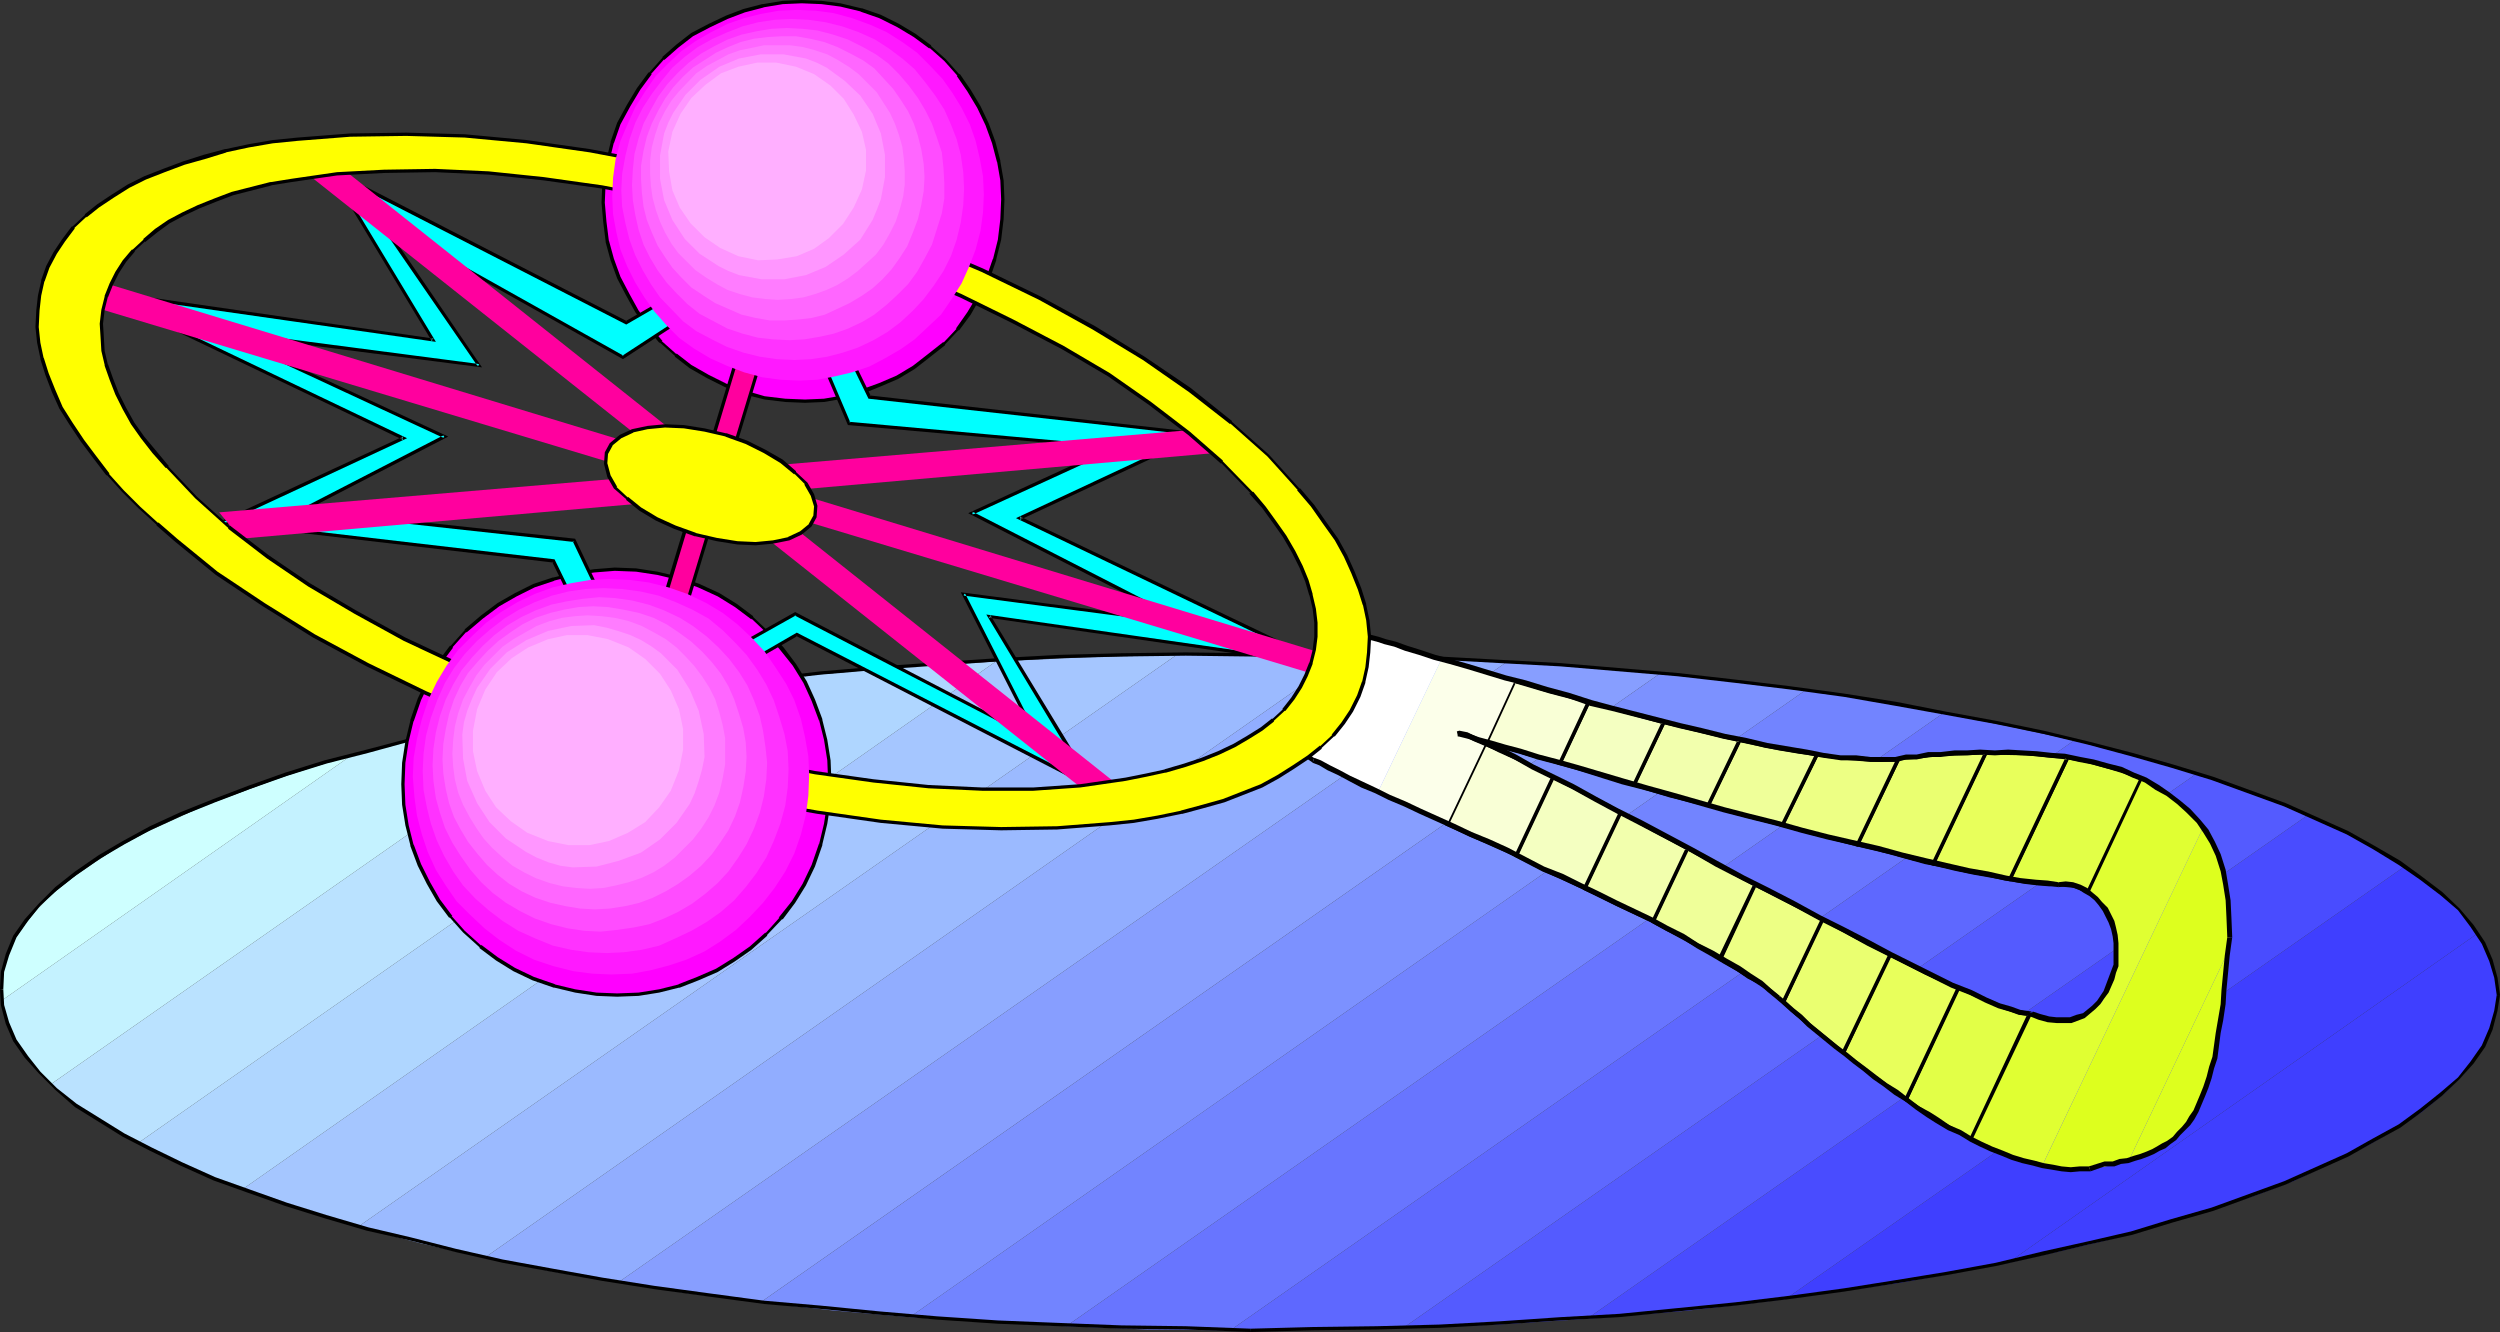 <?xml version="1.0" encoding="UTF-8" standalone="no"?>
<svg
   version="1.0"
   width="129.724mm"
   height="69.116mm"
   id="svg91"
   sodipodi:docname="Rattle 10.wmf"
   xmlns:inkscape="http://www.inkscape.org/namespaces/inkscape"
   xmlns:sodipodi="http://sodipodi.sourceforge.net/DTD/sodipodi-0.dtd"
   xmlns="http://www.w3.org/2000/svg"
   xmlns:svg="http://www.w3.org/2000/svg">
  <rect width="100%" height="100%" fill="#333333" stroke="none"/>
  <sodipodi:namedview
     id="namedview91"
     pagecolor="#ffffff"
     bordercolor="#000000"
     borderopacity="0.25"
     inkscape:showpageshadow="2"
     inkscape:pageopacity="0.0"
     inkscape:pagecheckerboard="0"
     inkscape:deskcolor="#d1d1d1"
     inkscape:document-units="mm" />
  <defs
     id="defs1">
    <pattern
       id="WMFhbasepattern"
       patternUnits="userSpaceOnUse"
       width="6"
       height="6"
       x="0"
       y="0" />
  </defs>
  <path
     style="fill:#3f3fff;fill-opacity:1;fill-rule:evenodd;stroke:none"
     d="m 393.819,247.654 92.112,-64.62 1.778,3.069 1.293,3.069 0.646,2.908 0.323,3.069 -0.485,3.877 -1.293,4.039 -2.101,3.877 -2.909,3.716 -3.717,3.716 -4.525,3.716 -5.171,3.393 -5.818,3.393 -6.787,3.231 -7.11,3.393 -8.08,3.069 -8.403,2.746 -9.211,2.746 -9.534,2.746 -10.181,2.423 z"
     id="path1" />
  <path
     style="fill:#3f3fff;fill-opacity:1;fill-rule:evenodd;stroke:none"
     d="m 485.931,183.035 -92.112,64.62 -10.181,1.939 -10.827,1.939 -11.15,1.615 -11.474,1.615 121.361,-84.813 4.686,3.231 3.878,3.231 3.232,3.231 z"
     id="path2" />
  <path
     style="fill:#494cff;fill-opacity:1;fill-rule:evenodd;stroke:none"
     d="m 471.548,169.949 -121.361,84.813 -9.373,1.131 -9.696,1.131 -9.858,0.808 -10.019,0.808 141.238,-98.706 5.333,2.423 5.01,2.423 4.525,2.423 z"
     id="path3" />
  <path
     style="fill:#545bff;fill-opacity:1;fill-rule:evenodd;stroke:none"
     d="m 452.479,159.933 -141.238,98.706 -17.614,1.131 -18.422,0.646 155.621,-108.722 11.312,4.039 5.333,2.1 z"
     id="path4" />
  <path
     style="fill:#5e68ff;fill-opacity:1;fill-rule:evenodd;stroke:none"
     d="m 430.825,151.694 -155.621,108.722 -15.029,0.323 -14.867,0.162 h -4.04 l 165.478,-115.669 12.443,3.231 z"
     id="path5" />
  <path
     style="fill:#6875ff;fill-opacity:1;fill-rule:evenodd;stroke:none"
     d="m 406.747,145.232 -165.478,115.669 -16.322,-0.162 -15.837,-0.646 171.942,-120.192 13.09,2.585 z"
     id="path6" />
  <path
     style="fill:#7284ff;fill-opacity:1;fill-rule:evenodd;stroke:none"
     d="m 381.052,139.901 -171.942,120.192 -15.514,-0.808 -15.19,-0.969 175.659,-122.939 13.898,2.1 z"
     id="path7" />
  <path
     style="fill:#7c91ff;fill-opacity:1;fill-rule:evenodd;stroke:none"
     d="m 354.065,135.378 -175.659,122.939 -14.867,-1.292 -14.382,-1.615 176.305,-123.262 14.544,1.454 z"
     id="path8" />
  <path
     style="fill:#879eff;fill-opacity:1;fill-rule:evenodd;stroke:none"
     d="m 325.462,132.147 -176.305,123.262 -14.221,-1.777 -13.736,-2.1 174.205,-121.646 15.19,0.969 z"
     id="path9" />
  <path
     style="fill:#91adff;fill-opacity:1;fill-rule:evenodd;stroke:none"
     d="M 295.404,129.885 121.2,251.532 107.949,249.27 95.021,246.685 263.731,128.593 l 15.998,0.485 z"
     id="path10" />
  <path
     style="fill:#9bbaff;fill-opacity:1;fill-rule:evenodd;stroke:none"
     d="M 263.731,128.593 95.021,246.685 82.254,243.777 76.114,242.162 70.296,240.546 230.765,128.431 h 14.544 z"
     id="path11" />
  <path
     style="fill:#a5c6ff;fill-opacity:1;fill-rule:evenodd;stroke:none"
     d="m 230.765,128.431 -160.469,112.115 -5.979,-1.777 -5.979,-1.777 -5.656,-1.777 -5.171,-1.939 148.025,-103.714 v 0.162 l 17.291,-0.808 z"
     id="path12" />
  <path
     style="fill:#afd6ff;fill-opacity:1;fill-rule:evenodd;stroke:none"
     d="m 195.536,129.562 -148.025,103.714 -5.656,-2.1 -5.333,-2.423 -4.848,-2.262 -4.686,-2.262 131.219,-91.76 18.422,-1.615 18.907,-1.131 z"
     id="path13" />
  <path
     style="fill:#bae2ff;fill-opacity:1;fill-rule:evenodd;stroke:none"
     d="m 158.206,132.47 -131.219,91.76 -5.01,-2.746 -4.363,-2.746 -4.04,-2.908 -3.555,-3.231 106.979,-74.797 9.858,-1.454 10.019,-1.454 10.504,-1.292 z"
     id="path14" />
  <path
     style="fill:#c4f2ff;fill-opacity:1;fill-rule:evenodd;stroke:none"
     d="M 116.998,137.801 10.019,212.598 6.302,208.721 4.686,206.621 3.394,204.682 2.262,202.582 1.454,200.482 0.808,198.221 0.485,196.12 68.68,148.302 l 11.15,-2.908 11.797,-2.585 12.443,-2.585 z"
     id="path15" />
  <path
     style="fill:#ceffff;fill-opacity:1;fill-rule:evenodd;stroke:none"
     d="M 68.68,148.302 0.485,196.12 v -0.969 l -0.162,-1.131 0.323,-3.231 0.808,-3.231 1.454,-3.393 2.101,-3.069 2.586,-3.069 3.07,-3.069 3.717,-2.908 4.202,-2.908 4.686,-3.069 5.171,-2.746 5.656,-2.585 5.979,-2.746 6.626,-2.423 6.949,-2.585 7.272,-2.423 z"
     id="path16" />
  <path
     style="fill:#000000;fill-opacity:1;fill-rule:evenodd;stroke:none"
     d="m 245.309,128.754 h 12.12 l 12.605,0.162 12.282,0.485 23.755,1.292 22.947,1.939 11.312,1.292 10.666,1.292 10.666,1.454 10.181,1.777 9.858,1.777 9.696,1.777 9.373,1.939 8.726,2.1 8.403,2.262 7.918,2.262 7.918,2.423 7.11,2.585 7.11,2.585 6.141,2.746 6.141,2.746 5.171,2.908 5.01,3.069 4.202,2.908 4.04,3.069 3.394,2.908 2.424,3.231 2.262,3.393 1.454,3.393 0.97,3.231 0.485,3.393 h 0.646 l -0.485,-3.393 -0.97,-3.554 -1.454,-3.393 -2.262,-3.393 -2.747,-3.231 -3.394,-3.231 -4.04,-3.069 -4.202,-3.069 -5.01,-2.908 -5.171,-2.908 -6.141,-2.746 -6.141,-2.746 -7.11,-2.585 -7.11,-2.585 -7.918,-2.423 -7.918,-2.262 -8.726,-2.262 -8.726,-2.1 -9.373,-1.939 -9.696,-1.777 -9.858,-1.939 -10.181,-1.615 -10.666,-1.454 -10.666,-1.292 -11.312,-1.292 -22.947,-1.939 -23.755,-1.292 -12.282,-0.485 -12.605,-0.162 h -12.12 z"
     id="path17" />
  <path
     style="fill:#000000;fill-opacity:1;fill-rule:evenodd;stroke:none"
     d="m 489.647,195.151 -0.485,3.069 -0.97,3.393 -1.454,3.393 -2.262,3.231 -2.424,3.069 -3.394,2.908 -4.04,3.231 -4.202,3.069 -5.01,2.746 -5.171,2.908 -6.141,2.746 -6.141,2.746 -7.11,2.585 -7.11,2.585 -7.918,2.262 -7.918,2.423 -8.403,1.939 -8.726,1.939 -9.373,2.262 -9.696,1.777 -9.858,1.615 -10.181,1.615 -10.666,1.454 -10.666,1.292 -11.312,1.131 -11.474,1.131 -11.474,0.646 -11.797,0.808 -11.958,0.646 -12.282,0.323 -12.605,0.162 -12.12,0.323 v 0.646 l 12.12,-0.323 12.605,-0.162 12.282,-0.323 11.958,-0.646 11.797,-0.808 11.474,-0.646 11.474,-1.131 11.312,-1.131 10.666,-1.292 10.666,-1.454 10.181,-1.615 9.858,-1.615 9.696,-1.777 9.373,-2.1 8.726,-2.1 8.726,-1.939 7.918,-2.423 7.918,-2.262 7.11,-2.585 7.11,-2.585 6.141,-2.746 6.141,-2.746 5.171,-2.908 5.01,-2.746 4.202,-3.069 4.04,-3.231 3.394,-3.231 2.747,-3.069 2.262,-3.231 1.454,-3.393 0.97,-3.716 0.485,-3.069 z"
     id="path18" />
  <path
     style="fill:#000000;fill-opacity:1;fill-rule:evenodd;stroke:none"
     d="m 245.309,260.578 -12.766,-0.485 -12.605,-0.162 -12.282,-0.485 -11.958,-0.485 -11.958,-0.808 -11.312,-0.969 -11.474,-1.131 -11.15,-0.969 -10.827,-1.454 -10.666,-1.454 -10.181,-1.615 -9.858,-1.777 -9.696,-1.777 -9.211,-2.1 -8.888,-2.262 -8.242,-1.939 -8.242,-2.423 -7.757,-2.423 -7.272,-2.585 -6.787,-2.423 -6.464,-2.908 -5.979,-2.908 -5.333,-2.746 -4.686,-2.908 -4.686,-2.908 -3.878,-3.069 L 7.918,210.175 5.494,207.106 3.232,203.875 1.778,200.482 0.808,197.09 0.646,194.02 H 0 l 0.162,3.069 0.97,3.716 1.454,3.393 2.262,3.231 2.747,3.069 3.232,3.231 3.878,3.393 4.686,2.908 4.686,2.908 5.333,2.746 5.979,2.908 6.464,2.908 6.787,2.423 7.272,2.585 7.757,2.423 8.242,2.423 8.565,1.939 8.888,2.262 9.211,2.1 9.696,1.777 9.858,1.777 10.181,1.615 10.666,1.454 10.827,1.454 11.15,0.969 11.474,1.131 11.312,0.969 11.958,0.808 11.958,0.485 12.282,0.485 12.605,0.162 12.766,0.485 z"
     id="path19" />
  <path
     style="fill:#000000;fill-opacity:1;fill-rule:evenodd;stroke:none"
     d="m 0.646,194.02 0.162,-3.393 0.97,-3.231 1.454,-3.554 2.262,-3.231 2.424,-3.069 3.232,-2.908 3.878,-3.069 4.686,-3.231 4.686,-2.746 5.333,-2.908 5.979,-2.746 6.464,-2.585 6.787,-2.585 7.272,-2.585 7.757,-2.423 8.242,-2.1 8.242,-2.262 8.888,-1.939 9.211,-2.1 9.696,-1.777 9.858,-1.777 10.181,-1.615 10.666,-1.454 10.827,-1.131 11.15,-1.292 11.474,-0.969 11.312,-0.808 11.958,-0.808 11.958,-0.646 12.282,-0.323 12.605,-0.162 12.766,0.162 v -0.646 l -12.766,-0.162 -12.605,0.162 -12.282,0.323 -11.958,0.646 -11.958,0.808 -11.312,0.808 -11.474,0.969 -11.15,1.292 -10.827,1.131 -10.666,1.454 -10.181,1.615 -9.858,1.777 -9.696,1.777 -9.211,2.1 -8.888,1.939 -8.565,2.262 -8.242,2.1 -7.757,2.423 -7.272,2.585 -6.787,2.585 -6.464,2.585 -5.979,2.746 -5.333,2.908 -4.686,2.746 -4.686,3.231 -3.878,3.069 -3.232,3.231 -2.747,3.069 -2.262,3.231 -1.454,3.554 -0.97,3.554 L 0,194.02 Z"
     id="path20" />
  <path
     style="fill:#ddff1e;fill-opacity:1;fill-rule:evenodd;stroke:none"
     d="m 417.412,227.784 19.715,-41.518 -0.485,5.654 -0.485,5.008 -0.646,4.685 -0.646,4.039 -0.808,3.716 -0.97,3.069 -0.97,3.069 -1.131,2.423 -1.293,1.939 -1.454,1.777 -1.454,1.615 -1.616,1.292 -3.555,1.939 z"
     id="path21" />
  <path
     style="fill:#ddff1e;fill-opacity:1;fill-rule:evenodd;stroke:none"
     d="m 437.128,186.266 -19.715,41.518 -3.555,0.808 -4.04,0.646 -2.262,0.323 h -2.262 l -2.424,-0.323 -2.424,-0.485 31.674,-66.558 2.424,4.362 0.97,2.585 0.808,2.585 0.646,2.746 0.323,2.908 0.162,3.069 -0.162,3.393 z"
     id="path22" />
  <path
     style="fill:#e0ff32;fill-opacity:1;fill-rule:evenodd;stroke:none"
     d="m 432.118,162.195 -31.674,66.558 -3.555,-0.969 -3.394,-1.131 -6.949,-3.231 11.474,-24.555 h 0.485 l 3.07,1.292 2.586,0.323 2.586,-0.162 2.101,-0.969 1.778,-1.292 1.616,-1.615 1.131,-1.939 1.131,-2.262 0.485,-2.423 0.323,-2.423 -0.162,-2.423 -0.323,-2.585 -0.808,-2.262 -1.293,-2.1 -1.454,-1.615 -1.778,-1.454 10.504,-22.294 3.555,1.939 3.07,2.262 3.07,2.423 z"
     id="path23" />
  <path
     style="fill:#e2ff47;fill-opacity:1;fill-rule:evenodd;stroke:none"
     d="m 398.02,198.867 -11.474,24.555 -6.464,-3.554 -6.302,-4.2 10.342,-21.971 2.586,1.131 2.424,1.131 2.262,0.969 1.939,0.808 1.616,0.485 1.293,0.485 1.131,0.162 z m 21.978,-46.203 -10.504,22.294 -2.586,-1.131 -3.232,-0.323 h -1.778 l -2.101,-0.162 -2.747,-0.323 -2.909,-0.485 11.312,-23.909 3.878,0.646 3.555,0.969 3.717,1.131 z"
     id="path24" />
  <path
     style="fill:#000000;fill-opacity:1;fill-rule:evenodd;stroke:none"
     d="m 398.02,199.19 -0.323,-0.485 -11.474,24.555 0.485,-0.162 -6.464,-3.554 -6.302,-4.2 0.162,0.485 10.342,-21.971 -0.485,0.162 2.586,1.131 2.424,1.131 2.262,0.969 1.939,0.808 1.616,0.485 1.454,0.485 1.131,0.162 h 0.646 l 0.646,-0.646 h -1.293 l -1.131,-0.162 h 0.162 l -1.293,-0.485 -1.616,-0.485 -1.939,-0.808 -2.262,-0.969 -2.424,-1.131 -2.909,-1.131 -10.504,22.455 6.464,4.362 6.787,3.554 11.958,-25.202 z"
     id="path25" />
  <path
     style="fill:#000000;fill-opacity:1;fill-rule:evenodd;stroke:none"
     d="m 419.836,152.987 -0.162,-0.485 -10.504,22.294 0.485,-0.162 -2.586,-1.131 -3.394,-0.323 h -1.778 l -2.101,-0.162 -2.747,-0.323 -2.909,-0.485 0.323,0.485 11.312,-23.909 -0.323,0.162 3.878,0.646 h -0.162 l 3.555,0.969 3.717,1.131 3.394,1.292 0.485,-0.485 -3.555,-1.454 -3.717,-1.131 -3.555,-0.969 h -0.162 l -4.04,-0.646 -11.635,24.394 3.394,0.646 2.747,0.323 2.101,0.162 h 1.778 l 3.232,0.323 h -0.162 l 2.909,1.131 10.666,-22.778 z"
     id="path26" />
  <path
     style="fill:#e8ff5b;fill-opacity:1;fill-rule:evenodd;stroke:none"
     d="m 384.123,193.697 -10.342,21.971 -6.464,-4.685 -5.818,-4.523 9.211,-19.224 6.949,3.554 3.232,1.454 z m 21.331,-45.072 -11.312,23.909 -3.232,-0.646 -3.717,-0.646 -3.878,-0.808 -4.202,-0.969 10.342,-21.809 7.918,0.162 z"
     id="path27" />
  <path
     style="fill:#000000;fill-opacity:1;fill-rule:evenodd;stroke:none"
     d="m 383.961,194.02 -0.162,-0.485 -10.342,21.971 0.485,-0.162 -6.464,-4.685 -5.818,-4.523 0.162,0.485 9.211,-19.224 -0.485,0.162 6.949,3.554 3.232,1.454 3.232,1.454 0.485,-0.485 -3.394,-1.615 -3.232,-1.454 -7.272,-3.554 -9.373,19.547 5.979,4.846 6.787,4.846 10.504,-22.617 z"
     id="path28" />
  <path
     style="fill:#000000;fill-opacity:1;fill-rule:evenodd;stroke:none"
     d="m 405.454,148.948 -0.323,-0.485 -11.312,23.909 0.323,-0.162 -3.232,-0.646 -3.717,-0.646 -3.878,-0.808 -4.202,-0.969 0.323,0.485 10.342,-21.809 -0.323,0.162 7.918,0.162 8.08,0.808 0.485,-0.485 -8.565,-0.969 -8.08,-0.162 -10.666,22.294 4.686,1.131 3.878,0.808 3.717,0.646 3.394,0.646 11.635,-24.394 z"
     id="path29" />
  <path
     style="fill:#eaff70;fill-opacity:1;fill-rule:evenodd;stroke:none"
     d="m 370.71,187.235 -9.211,19.224 -6.141,-5.008 -3.07,-2.585 -2.586,-2.262 7.757,-16.316 6.626,3.554 z m 18.746,-39.579 -10.342,21.809 -3.555,-0.969 -3.555,-0.969 -7.757,-1.777 8.08,-16.963 3.878,-0.323 4.04,-0.485 4.525,-0.162 z"
     id="path30" />
  <path
     style="fill:#000000;fill-opacity:1;fill-rule:evenodd;stroke:none"
     d="m 370.548,187.558 -0.162,-0.485 -9.211,19.224 0.485,-0.162 -6.141,-5.008 -2.909,-2.585 -2.747,-2.262 0.162,0.485 7.757,-16.316 -0.485,0.162 6.626,3.554 6.626,3.393 0.485,-0.485 -6.787,-3.554 -6.949,-3.554 -7.918,16.64 2.747,2.585 3.07,2.585 6.464,5.17 9.373,-19.871 z"
     id="path31" />
  <path
     style="fill:#000000;fill-opacity:1;fill-rule:evenodd;stroke:none"
     d="m 389.456,147.979 -0.323,-0.485 -10.342,21.809 0.323,-0.162 -3.555,-0.969 h 0.162 l -3.555,-0.969 h -0.162 l -7.757,-1.777 0.323,0.485 8.08,-16.963 -0.323,0.162 3.878,-0.323 4.04,-0.485 4.525,-0.162 4.686,-0.162 0.485,-0.646 -5.171,0.162 -4.525,0.162 -4.04,0.485 -4.04,0.323 -8.403,17.447 8.242,1.939 h -0.162 l 3.555,0.969 h 0.162 l 3.717,0.969 10.666,-22.455 z"
     id="path32" />
  <path
     style="fill:#edff84;fill-opacity:1;fill-rule:evenodd;stroke:none"
     d="m 357.459,180.289 -7.757,16.316 -0.97,-0.969 -2.101,-1.777 -2.747,-1.777 -3.07,-1.939 -3.394,-2.1 6.787,-14.539 6.626,3.393 z m 14.867,-31.502 -8.08,16.963 -7.11,-1.939 -7.595,-1.939 6.787,-13.893 4.686,0.646 4.04,0.323 3.878,0.162 2.909,-0.162 z"
     id="path33" />
  <path
     style="fill:#000000;fill-opacity:1;fill-rule:evenodd;stroke:none"
     d="m 357.297,180.612 -0.162,-0.485 -7.757,16.316 h 0.485 l -0.97,-0.969 v -0.162 l -2.101,-1.777 -2.747,-1.777 -3.07,-1.939 -3.394,-2.1 0.162,0.485 6.787,-14.539 -0.485,0.162 6.626,3.393 6.626,3.393 0.485,-0.485 -6.787,-3.554 -6.949,-3.393 -7.11,15.024 3.717,2.262 3.07,1.939 2.747,1.777 2.101,1.777 v -0.162 l 1.293,1.292 7.918,-16.963 z"
     id="path34" />
  <path
     style="fill:#000000;fill-opacity:1;fill-rule:evenodd;stroke:none"
     d="m 372.488,149.11 -0.485,-0.485 -8.08,16.963 0.485,-0.162 -7.11,-1.939 -7.595,-1.939 0.162,0.485 6.787,-13.893 -0.323,0.162 4.686,0.646 4.04,0.323 3.878,0.162 2.909,-0.162 0.646,-0.162 0.485,-0.808 -1.293,0.323 h 0.162 l -2.909,0.162 -3.878,-0.162 -4.04,-0.323 -4.848,-0.646 -7.11,14.378 7.918,2.1 7.434,1.939 8.565,-17.77 z"
     id="path35" />
  <path
     style="fill:#efff99;fill-opacity:1;fill-rule:evenodd;stroke:none"
     d="m 344.208,173.504 -6.787,14.539 -6.302,-3.716 -6.949,-3.554 6.787,-14.378 z m 12.12,-25.525 -6.787,13.893 -7.272,-1.939 -7.272,-1.939 6.141,-12.762 7.757,1.615 3.878,0.646 z"
     id="path36" />
  <path
     style="fill:#000000;fill-opacity:1;fill-rule:evenodd;stroke:none"
     d="m 344.046,173.827 -0.162,-0.485 -6.949,14.539 0.646,-0.162 -6.302,-3.716 -6.949,-3.554 0.162,0.485 6.787,-14.378 -0.485,0.162 13.251,7.108 0.485,-0.485 -13.736,-7.27 -6.949,14.863 7.11,3.877 6.626,3.554 6.949,-15.024 z"
     id="path37" />
  <path
     style="fill:#000000;fill-opacity:1;fill-rule:evenodd;stroke:none"
     d="m 356.328,148.302 -0.323,-0.485 -6.787,13.893 0.485,-0.162 -7.272,-1.939 -7.272,-1.939 0.162,0.485 6.141,-12.762 -0.323,0.162 7.757,1.615 3.878,0.646 3.555,0.485 0.485,-0.485 -4.04,-0.646 -3.878,-0.646 -7.918,-1.615 -6.464,13.247 7.595,2.1 7.595,1.939 7.11,-14.378 z"
     id="path38" />
  <path
     style="fill:#f2ffad;fill-opacity:1;fill-rule:evenodd;stroke:none"
     d="m 330.956,166.395 -6.787,14.378 -6.626,-3.231 -6.787,-3.231 7.11,-15.024 6.464,3.554 z m 10.181,-21.163 -6.141,12.762 -7.434,-1.939 -7.11,-2.1 5.818,-12.278 7.434,1.777 z"
     id="path39" />
  <path
     style="fill:#000000;fill-opacity:1;fill-rule:evenodd;stroke:none"
     d="m 330.795,166.718 -0.162,-0.485 -6.787,14.378 0.485,-0.162 -6.626,-3.231 -6.787,-3.231 0.162,0.485 7.11,-15.024 -0.485,0.162 6.464,3.554 6.626,3.554 0.485,-0.485 -6.787,-3.716 -6.787,-3.554 -7.272,15.509 6.949,3.393 6.949,3.231 6.949,-14.863 z"
     id="path40" />
  <path
     style="fill:#000000;fill-opacity:1;fill-rule:evenodd;stroke:none"
     d="m 341.137,145.556 -0.323,-0.485 -6.141,12.762 0.485,-0.162 -7.434,-1.939 -7.11,-2.262 0.162,0.646 5.818,-12.278 -0.323,0.162 7.434,1.777 7.434,1.777 0.485,-0.485 -7.918,-1.939 -7.595,-1.777 -6.141,12.762 7.434,2.262 7.757,1.939 6.464,-13.247 z"
     id="path41" />
  <path
     style="fill:#f4ffc1;fill-opacity:1;fill-rule:evenodd;stroke:none"
     d="m 317.867,159.287 -7.11,15.024 -6.787,-3.231 -6.626,-3.231 7.272,-15.509 6.464,3.393 z m 8.403,-17.609 -5.818,12.278 -7.434,-2.262 -7.11,-1.939 5.656,-12.116 z"
     id="path42" />
  <path
     style="fill:#000000;fill-opacity:1;fill-rule:evenodd;stroke:none"
     d="m 317.705,159.61 -0.162,-0.485 -7.11,15.024 0.485,-0.162 -6.787,-3.231 -6.626,-3.231 0.162,0.485 7.272,-15.509 -0.485,0.162 6.464,3.393 6.787,3.554 0.485,-0.485 -6.949,-3.716 -6.787,-3.393 -7.434,15.993 6.787,3.393 7.11,3.231 7.272,-15.509 z"
     id="path43" />
  <path
     style="fill:#000000;fill-opacity:1;fill-rule:evenodd;stroke:none"
     d="m 326.108,142.001 -0.162,-0.485 -5.818,12.278 0.485,-0.323 -7.434,-2.1 -7.11,-1.939 0.162,0.485 5.656,-12.116 -0.485,0.162 14.706,4.039 0.646,-0.485 -15.352,-4.2 -5.979,12.601 7.434,2.1 7.757,2.262 6.141,-12.762 z"
     id="path44" />
  <path
     style="fill:#f9ffd6;fill-opacity:1;fill-rule:evenodd;stroke:none"
     d="m 304.616,152.341 -7.272,15.509 -6.949,-3.231 -6.626,-2.908 7.595,-15.993 v 0.162 l 2.586,1.292 3.232,1.454 3.555,1.777 z m 6.949,-14.701 -5.656,12.116 -4.363,-1.292 -3.717,-1.131 -3.394,-0.969 -2.909,-0.808 5.494,-11.955 7.11,2.1 z"
     id="path45" />
  <path
     style="fill:#000000;fill-opacity:1;fill-rule:evenodd;stroke:none"
     d="m 304.454,152.664 -0.162,-0.485 -7.272,15.509 0.485,-0.162 -6.949,-3.231 -6.626,-2.908 0.162,0.485 7.595,-15.993 -0.808,-0.162 v 0.323 l 2.909,1.454 3.232,1.454 7.434,3.716 0.485,-0.485 -7.595,-3.877 -3.232,-1.454 -2.586,-1.292 0.162,0.323 v -1.615 l -8.242,17.609 6.787,3.069 7.272,3.231 7.434,-15.993 z"
     id="path46" />
  <path
     style="fill:#000000;fill-opacity:1;fill-rule:evenodd;stroke:none"
     d="m 311.403,137.963 -0.162,-0.485 -5.656,12.116 0.485,-0.162 -4.363,-1.292 -3.717,-1.131 -3.394,-0.969 -2.909,-0.808 0.162,0.485 5.494,-11.955 -0.485,0.162 7.11,2.1 7.434,1.939 0.646,-0.485 -7.757,-2.1 -7.434,-2.1 -5.979,12.439 3.394,0.969 3.394,0.969 3.717,1.131 4.686,1.292 5.979,-12.601 z"
     id="path47" />
  <path
     style="fill:#fcffea;fill-opacity:1;fill-rule:evenodd;stroke:none"
     d="m 297.02,133.601 -5.494,11.955 -2.586,-0.646 -1.616,-0.485 -1.131,-0.323 -0.323,-0.162 h 0.646 l 1.131,0.323 1.616,0.646 2.101,0.969 v -0.162 l -7.595,15.993 -7.11,-3.231 -3.394,-1.615 -3.07,-1.454 12.443,-26.009 3.232,0.969 3.394,1.131 z"
     id="path48" />
  <path
     style="fill:#ffffff;fill-opacity:1;fill-rule:evenodd;stroke:none"
     d="m 282.638,129.401 -12.443,26.009 -3.878,-1.939 -3.394,-1.615 -3.07,-1.454 -2.262,-1.292 -0.323,-0.162 -0.485,-0.323 11.312,-23.586 0.162,-0.162 0.323,0.162 0.646,0.162 1.293,0.485 1.616,0.485 1.939,0.646 2.586,0.808 2.909,0.808 z"
     id="path49" />
  <path
     style="fill:#ffffff;fill-opacity:1;fill-rule:evenodd;stroke:none"
     d="m 268.094,125.039 -11.312,23.586 -1.939,-1.615 -1.131,-1.615 -0.485,-1.777 v -1.777 l 0.646,-1.939 0.808,-2.1 1.293,-1.939 1.454,-1.777 3.555,-3.393 3.232,-2.908 1.454,-1.131 1.131,-0.808 0.808,-0.485 z"
     id="path50" />
  <path
     style="fill:#000000;fill-opacity:1;fill-rule:evenodd;stroke:none"
     d="m 268.256,125.362 h -0.162 l 1.939,0.485 1.454,0.485 1.939,0.485 2.101,0.808 2.747,0.808 2.909,0.969 3.07,0.808 3.394,0.969 3.717,1.131 3.717,1.131 3.878,0.969 4.202,1.292 4.202,1.131 4.525,1.615 4.202,0.969 13.251,3.393 4.202,0.969 4.525,1.131 4.202,0.808 4.04,0.969 3.878,0.646 3.878,0.646 3.555,0.646 3.394,0.485 h 3.07 l 2.747,0.323 h 5.01 v -0.969 h -5.01 l -2.747,-0.323 h -3.07 l -3.394,-0.485 -3.232,-0.646 -3.878,-0.646 -3.878,-0.646 -4.04,-0.969 -4.202,-0.808 -4.525,-1.131 -4.202,-0.969 -13.251,-3.393 -4.202,-1.131 -4.525,-1.454 -4.202,-1.131 -4.202,-1.292 -3.878,-0.969 -3.717,-1.131 -3.717,-1.131 -3.394,-0.969 -3.07,-0.808 -2.909,-0.969 -2.586,-0.808 -2.262,-0.808 -1.939,-0.485 -1.454,-0.485 -1.939,-0.485 h -0.162 z"
     id="path51" />
  <path
     style="fill:#000000;fill-opacity:1;fill-rule:evenodd;stroke:none"
     d="m 371.841,149.433 h 0.162 l 1.778,-0.485 h 2.101 l 2.262,-0.485 h 2.424 l 2.747,-0.323 h 2.424 l 2.586,-0.162 2.909,0.162 2.586,-0.162 5.656,0.323 2.909,0.323 2.586,0.162 2.747,0.646 2.586,0.485 2.909,0.808 2.586,0.646 2.424,1.131 2.424,0.969 2.101,1.454 2.101,1.131 2.101,1.615 1.778,1.615 2.101,2.1 1.293,1.939 1.293,2.1 1.131,2.423 0.97,3.069 0.485,2.585 0.485,3.069 0.162,3.393 0.162,3.877 h 0.97 l -0.162,-3.877 -0.162,-3.393 -0.485,-3.069 -0.485,-2.908 -0.97,-3.069 -1.131,-2.423 -1.293,-2.423 -1.616,-1.939 -1.939,-2.1 -1.939,-1.615 -2.101,-1.615 -2.101,-1.454 -2.424,-1.454 -2.424,-0.969 -2.424,-1.131 -2.586,-0.646 -2.909,-0.808 -2.586,-0.485 -3.07,-0.646 -2.586,-0.162 -2.909,-0.323 -5.656,-0.323 -2.586,0.162 -2.909,-0.162 -2.586,0.162 h -2.424 l -2.747,0.323 h -2.424 l -2.262,0.485 h -2.101 l -2.101,0.485 h 0.162 z"
     id="path52" />
  <path
     style="fill:#000000;fill-opacity:1;fill-rule:evenodd;stroke:none"
     d="m 436.804,183.843 -0.485,3.554 -0.646,6.785 -0.162,2.746 -0.97,5.654 -0.646,4.685 -0.646,1.939 -0.485,1.939 -0.646,1.939 -0.646,1.615 -1.293,3.069 -0.808,1.131 -0.646,1.131 -0.808,0.969 -0.97,0.969 -0.808,0.969 -1.131,0.808 -0.97,0.485 -0.808,0.485 -1.131,0.646 -1.131,0.485 -1.293,0.485 -1.131,0.323 -1.454,0.485 -1.454,0.162 -1.293,0.485 h -1.616 l -3.07,0.969 0.323,0.969 2.747,-0.969 h 1.939 l 1.293,-0.485 1.454,-0.162 1.454,-0.485 1.131,-0.323 1.293,-0.485 1.131,-0.485 1.131,-0.646 1.131,-0.485 0.97,-0.808 1.131,-0.808 0.808,-0.969 0.97,-0.969 0.97,-0.969 0.808,-1.131 0.808,-1.454 1.293,-3.069 0.646,-1.615 0.646,-1.939 0.485,-1.939 0.646,-1.939 0.646,-5.008 0.485,-2.423 0.485,-3.231 0.162,-2.746 0.646,-6.785 0.485,-3.554 z"
     id="path53" />
  <path
     style="fill:#000000;fill-opacity:1;fill-rule:evenodd;stroke:none"
     d="m 409.656,228.753 h 0.162 -1.939 l -1.778,0.162 -1.778,-0.162 -1.616,-0.323 -1.939,-0.323 -1.778,-0.485 -2.101,-0.485 -2.101,-0.646 -1.939,-0.808 -2.101,-0.808 -2.101,-0.969 -1.939,-0.969 -2.101,-1.292 -2.262,-0.969 -2.101,-1.454 -1.778,-1.131 -2.101,-1.131 -2.101,-1.615 -2.101,-1.615 -2.101,-1.292 -1.939,-1.454 -2.101,-1.615 -1.939,-1.454 -1.778,-1.454 -1.939,-1.454 -5.333,-4.362 -1.616,-1.615 -1.616,-1.292 -1.616,-1.454 -1.131,-0.969 -0.646,0.646 1.131,0.969 1.616,1.454 1.616,1.292 1.616,1.615 5.333,4.362 1.939,1.454 1.778,1.454 1.939,1.454 1.939,1.615 2.101,1.454 2.101,1.615 2.101,1.292 2.101,1.615 2.101,1.454 1.778,1.131 2.424,1.454 2.262,0.969 2.101,1.292 1.939,0.969 2.101,0.969 2.101,0.808 1.939,0.808 2.101,0.646 2.101,0.485 1.778,0.485 1.939,0.323 1.939,0.323 1.778,0.162 1.778,-0.162 h 1.939 0.162 z"
     id="path54" />
  <path
     style="fill:#000000;fill-opacity:1;fill-rule:evenodd;stroke:none"
     d="m 349.056,195.313 -1.778,-1.454 -1.616,-1.454 -2.262,-1.454 -2.101,-1.454 -2.586,-1.454 -2.747,-1.615 -2.909,-1.454 -2.747,-1.777 -3.232,-1.615 -3.232,-1.777 -3.394,-1.615 -3.394,-1.615 -3.555,-1.777 -3.394,-1.615 -3.555,-1.777 -3.717,-1.454 -7.11,-3.716 -3.555,-1.615 -3.555,-1.454 -3.394,-1.615 -6.464,-2.908 -3.07,-1.454 -3.07,-1.292 -2.586,-1.292 -2.747,-1.292 -2.424,-1.131 -2.101,-1.131 -1.939,-0.969 -1.778,-0.969 -1.293,-0.485 -0.323,0.969 1.293,0.485 1.616,0.969 2.101,0.969 2.101,1.131 2.424,1.292 2.747,1.131 2.586,1.292 3.07,1.292 3.07,1.454 6.464,2.908 3.394,1.615 3.555,1.454 3.555,1.615 7.11,3.716 3.555,1.454 3.717,1.777 3.394,1.615 3.555,1.777 3.394,1.615 3.394,1.615 3.232,1.777 3.232,1.615 2.747,1.777 2.586,1.454 2.747,1.615 2.586,1.454 2.101,1.454 2.262,1.131 1.616,1.454 1.778,1.454 z"
     id="path55" />
  <path
     style="fill:#000000;fill-opacity:1;fill-rule:evenodd;stroke:none"
     d="m 257.752,148.625 0.162,0.162 -1.454,-0.969 -1.778,-1.777 -0.485,-0.808 -0.323,-0.646 -0.323,-0.808 v -0.969 l 0.162,-0.969 v -0.969 l 0.323,-0.969 0.97,-1.939 1.778,-2.908 0.97,-0.808 0.808,-1.131 0.808,-0.969 0.97,-0.808 1.778,-1.615 0.97,-0.646 0.808,-0.808 0.97,-0.485 0.646,-0.808 0.485,-0.162 0.97,-0.646 0.808,-0.808 h 0.646 v -0.969 h -0.162 -0.646 l -0.485,0.323 -0.808,0.808 -0.646,0.323 -0.808,0.485 -0.646,0.808 -0.97,0.485 -0.808,0.808 -0.97,0.646 -1.778,1.615 -0.97,0.808 -0.808,0.969 -0.808,1.131 -0.97,0.808 -2.101,2.908 -0.97,2.262 -0.323,1.292 v 0.969 l -0.162,0.969 v 0.969 l 0.323,1.131 0.323,0.969 0.808,0.808 1.778,1.777 1.454,0.969 0.162,0.162 z"
     id="path56" />
  <path
     style="fill:#000000;fill-opacity:1;fill-rule:evenodd;stroke:none"
     d="m 268.256,125.362 h 0.162 v -0.969 h -0.162 z"
     id="path57" />
  <path
     style="fill:#000000;fill-opacity:1;fill-rule:evenodd;stroke:none"
     d="m 285.87,144.425 h 0.162 l 0.646,0.162 1.293,0.323 1.778,0.646 2.424,0.646 2.747,0.808 3.07,0.808 3.555,1.131 3.717,0.969 4.04,1.131 8.726,2.746 5.01,1.292 4.686,1.292 10.181,2.908 5.01,1.292 5.171,1.292 5.171,1.454 5.01,1.292 9.858,2.262 4.686,1.292 4.686,1.292 4.202,0.808 4.202,0.969 3.717,0.646 3.555,0.808 3.07,0.485 3.07,0.323 2.262,0.162 2.101,0.323 v -0.969 l -2.101,-0.323 -2.262,-0.162 -3.07,-0.323 -2.747,-0.485 -3.555,-0.808 -3.717,-0.646 -4.202,-0.969 -4.202,-0.969 -4.686,-1.131 -4.686,-1.292 -9.858,-2.262 -5.01,-1.292 -5.171,-1.454 -5.171,-1.292 -5.01,-1.292 -10.181,-2.908 -4.686,-1.292 -5.01,-1.454 -8.726,-2.585 -4.04,-1.131 -3.717,-0.969 -3.555,-1.131 -3.07,-0.808 -2.747,-0.808 -2.424,-0.646 -1.778,-0.646 -1.293,-0.323 -0.97,-0.162 h -0.162 z"
     id="path58" />
  <path
     style="fill:#000000;fill-opacity:1;fill-rule:evenodd;stroke:none"
     d="m 403.676,173.988 1.454,-0.162 1.131,0.162 1.454,0.485 0.97,0.646 1.131,0.646 0.97,0.808 0.808,0.969 0.808,1.131 0.485,0.969 0.646,1.292 0.485,1.292 0.323,1.454 0.162,1.292 v 4.2 l -0.485,1.292 -0.485,1.292 -0.97,2.585 -1.293,1.939 -0.97,0.969 -1.778,1.454 -1.293,0.323 -1.293,0.485 h -2.586 l -1.454,-0.162 -1.778,-0.485 -1.454,-0.485 -0.485,0.969 1.616,0.646 1.778,0.485 1.778,0.162 h 2.909 l 1.293,-0.485 1.293,-0.485 2.101,-1.777 0.97,-0.969 0.646,-0.969 0.97,-1.292 1.131,-2.585 0.323,-1.292 0.485,-1.292 v -4.523 l -0.162,-1.615 -0.323,-1.454 -0.323,-1.292 -0.646,-1.292 -0.646,-1.292 -1.131,-1.131 -0.808,-0.969 -0.97,-0.808 -1.131,-0.969 -1.293,-0.646 -1.454,-0.485 -1.454,-0.162 -1.454,0.162 z"
     id="path59" />
  <path
     style="fill:#000000;fill-opacity:1;fill-rule:evenodd;stroke:none"
     d="m 398.02,198.544 0.485,-0.162 -1.131,-0.162 -1.131,-0.162 -1.778,-0.646 -2.262,-0.646 -2.586,-1.131 -2.909,-1.454 -3.717,-1.454 -11.958,-5.977 -4.525,-2.423 -4.686,-2.423 -4.848,-2.423 -5.01,-2.746 -5.01,-2.585 -4.848,-2.423 -5.333,-2.908 -5.01,-2.746 -9.696,-5.17 -4.848,-2.423 -4.202,-2.262 -4.363,-2.423 -7.918,-3.877 -3.394,-1.939 -2.909,-1.454 -2.747,-1.131 -2.262,-0.969 -1.616,-0.808 -1.616,-0.323 -0.485,0.162 0.323,0.969 0.162,-0.162 1.293,0.323 1.616,0.808 2.262,0.969 2.747,1.131 2.909,1.454 3.394,1.939 7.918,3.877 4.363,2.423 4.202,2.262 4.686,2.423 9.858,5.17 5.01,2.908 5.333,2.746 4.848,2.423 5.01,2.585 5.01,2.746 4.848,2.423 4.686,2.585 4.525,2.262 11.958,5.977 3.717,1.454 2.909,1.454 2.586,1.131 2.262,0.646 1.778,0.646 1.454,0.162 1.131,0.162 0.323,-0.162 z"
     id="path60" />
  <path
     style="fill:#ff00ff;fill-opacity:1;fill-rule:evenodd;stroke:none"
     d="m 132.997,113.407 4.04,1.454 3.878,1.777 3.394,2.1 3.232,2.423 3.07,2.908 2.747,3.069 2.424,3.231 2.101,3.393 1.616,3.554 1.454,3.877 0.97,3.877 0.646,4.039 0.162,4.039 -0.162,4.2 -0.646,4.2 -0.97,4.039 -1.454,4.2 -1.778,3.716 -2.101,3.393 -2.586,3.231 -2.747,3.069 -3.07,2.746 -3.232,2.262 -3.394,2.1 -3.717,1.615 -3.717,1.454 -3.878,0.969 -4.04,0.646 -4.202,0.162 -4.04,-0.162 -4.202,-0.646 -4.04,-0.969 -4.202,-1.454 -3.717,-1.777 -3.394,-2.1 -3.232,-2.423 -3.232,-2.908 -2.586,-2.908 -2.424,-3.231 -1.939,-3.393 -1.778,-3.554 -1.454,-3.877 -0.97,-3.877 -0.646,-4.039 -0.162,-4.039 0.162,-4.2 0.646,-4.2 0.97,-4.039 1.454,-4.2 1.778,-3.716 2.101,-3.393 2.424,-3.231 2.747,-3.069 3.232,-2.746 3.232,-2.423 3.394,-1.939 3.555,-1.777 3.878,-1.292 3.878,-0.969 4.04,-0.646 4.04,-0.323 4.202,0.162 4.202,0.646 z"
     id="path61" />
  <path
     style="fill:#000000;fill-opacity:1;fill-rule:evenodd;stroke:none"
     d="m 132.997,113.73 h -0.162 l 4.04,1.454 3.878,1.777 3.394,2.1 3.232,2.423 v -0.162 l 3.07,2.908 h -0.162 l 2.586,3.069 2.586,3.231 2.101,3.393 1.616,3.554 1.454,3.877 v -0.162 l 0.97,3.877 0.646,4.039 0.162,4.039 -0.162,4.2 -0.646,4.2 -0.97,4.039 v -0.162 l -1.454,4.2 -1.778,3.716 -2.101,3.393 -2.586,3.231 h 0.162 l -2.747,3.069 v -0.162 l -3.07,2.746 -3.232,2.262 -3.394,2.1 -3.717,1.615 -3.717,1.454 h 0.162 l -3.878,0.969 -4.04,0.646 -4.202,0.162 -4.04,-0.162 -4.202,-0.646 -4.04,-0.969 h 0.162 l -4.202,-1.454 -3.717,-1.777 -3.394,-2.1 -3.232,-2.423 v 0.162 l -3.232,-2.908 -2.586,-2.908 h 0.162 l -2.424,-3.231 -1.939,-3.393 -1.778,-3.554 -1.454,-3.877 v 0.162 l -0.97,-3.877 -0.646,-4.039 -0.162,-4.039 0.162,-4.2 0.646,-4.2 0.97,-4.039 v 0.162 l 1.454,-4.2 1.778,-3.716 2.101,-3.393 2.424,-3.231 h -0.162 l 2.747,-3.069 v 0.162 l 3.232,-2.746 3.232,-2.423 3.394,-1.939 3.555,-1.777 3.878,-1.292 h -0.162 l 3.878,-0.969 4.04,-0.646 4.04,-0.323 4.202,0.162 4.202,0.646 4.04,0.969 v -0.646 l -4.04,-0.969 -4.202,-0.646 -4.202,-0.162 -4.04,0.323 -4.04,0.646 -3.878,0.969 h -0.162 l -3.878,1.292 -3.555,1.777 -3.394,1.939 -3.232,2.423 -3.232,2.746 v 0.162 l -2.747,3.069 h -0.162 l -2.424,3.231 -2.101,3.393 -1.778,3.716 -1.454,4.2 v 0.162 l -0.97,4.039 -0.646,4.2 -0.162,4.2 0.162,4.039 0.646,4.039 0.97,3.877 v 0.162 l 1.454,3.877 1.778,3.554 1.939,3.393 2.424,3.231 h 0.162 l 2.586,2.908 3.232,2.908 v 0.162 l 3.232,2.423 3.394,2.1 3.717,1.777 4.202,1.454 h 0.162 l 4.04,0.969 4.202,0.646 4.04,0.162 4.202,-0.162 4.04,-0.646 3.878,-0.969 h 0.162 l 3.717,-1.454 3.717,-1.615 3.394,-2.1 3.232,-2.262 3.07,-2.746 v -0.162 l 2.909,-3.069 h 0.162 l 2.424,-3.231 2.101,-3.393 1.778,-3.716 1.454,-4.2 v -0.162 l 0.97,-4.039 0.646,-4.2 0.162,-4.2 -0.162,-4.039 -0.646,-4.039 -0.97,-3.877 v -0.162 l -1.454,-3.877 -1.616,-3.554 -2.101,-3.393 -2.424,-3.231 -2.747,-3.069 h -0.162 l -3.07,-2.908 v -0.162 l -3.232,-2.423 -3.394,-2.1 -3.878,-1.777 -4.04,-1.454 h -0.162 z"
     id="path62" />
  <path
     style="fill:#ff00ff;fill-opacity:1;fill-rule:evenodd;stroke:none"
     d="m 168.872,1.939 3.717,1.292 3.555,1.777 3.232,1.939 3.07,2.262 2.909,2.585 2.586,2.908 2.101,3.069 1.939,3.231 1.616,3.393 1.293,3.554 0.97,3.716 0.646,3.716 0.162,3.716 -0.162,3.877 -0.485,4.039 -0.97,3.877 -1.293,3.716 -1.778,3.554 -1.939,3.393 -2.262,3.069 -2.586,2.746 -3.07,2.423 -2.909,2.262 -3.232,1.939 -3.394,1.454 -3.555,1.454 -3.717,0.969 -3.717,0.646 -3.717,0.162 -3.878,-0.162 -4.04,-0.485 -3.878,-0.969 -3.717,-1.454 -3.555,-1.777 -3.394,-1.939 -2.909,-2.262 -2.909,-2.585 -2.424,-2.908 -2.262,-3.069 -1.778,-3.231 -1.778,-3.393 -1.293,-3.554 -0.97,-3.554 -0.485,-3.877 -0.323,-3.716 0.162,-3.877 0.646,-3.877 0.97,-4.039 1.293,-3.716 1.939,-3.554 1.939,-3.231 2.262,-3.069 2.586,-2.908 2.747,-2.423 2.909,-2.262 3.394,-1.777 3.394,-1.615 3.394,-1.292 3.717,-0.969 3.878,-0.646 3.717,-0.162 3.878,0.162 3.717,0.485 z"
     id="path63" />
  <path
     style="fill:#000000;fill-opacity:1;fill-rule:evenodd;stroke:none"
     d="m 168.872,2.262 h -0.162 l 3.717,1.292 3.555,1.777 3.232,1.939 3.07,2.262 V 9.37 l 2.909,2.585 2.586,2.908 h -0.162 l 2.101,3.069 1.939,3.231 1.616,3.393 1.293,3.554 0.97,3.716 v -0.162 l 0.646,3.716 0.162,3.716 -0.162,3.877 -0.485,4.039 -0.97,3.877 v -0.162 l -1.293,3.716 -1.778,3.554 -1.939,3.231 -2.262,3.231 h 0.162 l -2.586,2.746 v -0.162 l -3.07,2.423 -2.909,2.262 -3.232,1.939 -3.394,1.454 -3.555,1.292 -3.717,1.131 h 0.162 l -3.717,0.646 -3.717,0.162 -3.878,-0.162 -4.04,-0.485 -3.878,-1.131 h 0.162 l -3.717,-1.292 -3.555,-1.777 -3.394,-1.939 -2.909,-2.262 v 0.162 l -2.909,-2.585 h 0.162 l -2.424,-2.908 -2.262,-3.069 -1.778,-3.231 -1.778,-3.393 -1.293,-3.554 -0.97,-3.554 v 0.162 l -0.485,-3.877 -0.323,-3.716 0.162,-3.877 0.646,-3.877 0.97,-4.039 v 0.162 l 1.293,-3.716 1.939,-3.554 1.939,-3.231 2.262,-3.069 h -0.162 l 2.586,-2.908 v 0.162 l 2.747,-2.423 2.909,-2.262 3.394,-1.777 3.394,-1.615 3.394,-1.292 3.717,-0.969 h -0.162 l 3.878,-0.646 3.717,-0.162 3.878,0.162 3.717,0.485 4.04,0.969 V 1.615 l -4.04,-0.969 L 161.115,0.162 157.237,0 l -3.717,0.162 -3.878,0.646 h -0.162 l -3.717,0.969 -3.394,1.292 -3.394,1.615 -3.394,1.777 -2.909,2.262 -2.747,2.423 v 0.162 l -2.586,2.908 h -0.162 l -2.262,3.069 -1.939,3.231 -1.939,3.554 -1.293,3.716 v 0.162 l -0.97,4.039 -0.646,3.877 -0.162,3.877 0.323,3.716 0.485,3.877 v 0.162 l 0.97,3.554 1.293,3.554 1.778,3.393 1.778,3.231 2.262,3.069 2.424,2.908 h 0.162 l 2.909,2.585 v 0.162 l 2.909,2.262 3.394,1.939 3.555,1.777 3.717,1.454 h 0.162 l 3.878,0.969 4.04,0.485 3.878,0.162 3.717,-0.162 3.717,-0.646 h 0.162 l 3.717,-0.969 3.555,-1.454 3.394,-1.454 3.232,-1.939 2.909,-2.262 3.07,-2.423 v -0.162 l 2.586,-2.746 h 0.162 l 2.262,-3.069 1.939,-3.393 1.778,-3.554 1.293,-3.716 v -0.162 l 0.97,-3.877 0.485,-4.039 0.162,-3.877 -0.162,-3.716 -0.646,-3.716 v -0.162 l -0.97,-3.716 -1.293,-3.554 -1.616,-3.393 -1.939,-3.231 -2.101,-3.069 h -0.162 l -2.586,-2.908 -2.909,-2.585 V 8.885 l -3.07,-2.262 -3.232,-1.939 -3.555,-1.777 -3.717,-1.292 h -0.162 z"
     id="path64" />
  <path
     style="fill:#ff009e;fill-opacity:1;fill-rule:evenodd;stroke:none"
     d="m 152.227,44.587 -29.573,98.222 4.04,2.1 30.058,-99.029 z"
     id="path65" />
  <path
     style="fill:#000000;fill-opacity:1;fill-rule:evenodd;stroke:none"
     d="m 152.065,44.264 -29.896,98.706 4.686,2.423 30.219,-99.676 -5.01,-1.454 v 0.646 l 4.525,1.454 -0.162,-0.646 -30.058,99.029 0.485,-0.162 -4.04,-2.1 0.162,0.485 29.573,-98.222 -0.485,0.162 z"
     id="path66" />
  <path
     style="fill:#00ffff;fill-opacity:1;fill-rule:evenodd;stroke:none"
     d="M 122.169,70.112 74.336,43.134 94.051,71.728 42.824,65.104 87.264,85.621 58.984,100.16 l 53.651,5.816 14.544,30.694 28.765,-16.316 47.672,24.879 -14.706,-28.756 43.955,5.816 -42.339,-21.648 28.28,-12.924 -52.358,-4.685 -13.898,-32.794 z m 32.32,-25.202 15.998,32.956 64.802,7.27 -35.39,16.478 60.115,28.756 -66.094,-9.531 20.362,33.602 -58.014,-30.048 -31.674,18.417 -15.998,-32.794 -64.963,-7.593 L 79.184,85.944 18.907,57.188 85.002,66.72 64.802,33.441 122.816,63.327 Z"
     id="path67" />
  <path
     style="fill:#000000;fill-opacity:1;fill-rule:evenodd;stroke:none"
     d="m 122.008,69.789 h 0.323 l -48.965,-27.463 20.362,29.563 0.323,-0.485 -53.166,-6.947 46.218,21.486 v -0.646 l -29.088,15.024 54.621,5.977 -0.323,-0.162 14.706,30.856 29.088,-16.316 h -0.323 l 48.48,25.202 -15.029,-29.563 -0.323,0.485 45.571,5.977 -43.794,-22.455 v 0.646 l 29.25,-13.409 -53.49,-4.846 0.323,0.162 -14.059,-33.118 -30.704,20.032 0.162,0.646 30.542,-19.871 -0.485,-0.162 14.059,32.956 52.52,4.685 -0.162,-0.646 -28.765,13.247 42.824,21.971 0.162,-0.646 -44.44,-5.816 14.867,29.24 0.485,-0.485 -47.834,-24.879 -28.926,16.316 0.485,0.162 -14.706,-30.856 -53.813,-5.816 0.162,0.646 28.765,-14.862 -44.925,-20.84 -0.162,0.646 51.712,6.624 -19.877,-29.079 -0.485,0.485 47.995,26.979 z"
     id="path68" />
  <path
     style="fill:#000000;fill-opacity:1;fill-rule:evenodd;stroke:none"
     d="m 154.651,45.234 -0.485,-0.162 16.16,33.118 64.963,7.27 -0.162,-0.646 -35.875,16.801 60.6,29.079 0.162,-0.646 -66.579,-9.531 20.523,34.087 0.646,-0.485 -58.338,-30.048 -31.835,18.417 0.485,0.162 -16.16,-32.956 -65.125,-7.593 0.162,0.646 L 79.83,85.944 19.069,56.865 18.907,57.511 85.486,67.043 65.125,33.279 64.64,33.764 122.816,63.65 154.651,45.234 V 44.587 l -31.997,18.417 h 0.323 L 63.994,32.633 l 20.685,34.248 0.323,-0.485 -68.034,-9.854 62.054,29.725 v -0.646 l -36.522,16.963 66.094,7.754 -0.323,-0.162 16.16,32.956 31.997,-18.417 h -0.323 l 59.146,30.533 -21.008,-34.571 -0.323,0.485 68.195,9.854 -62.054,-29.725 v 0.646 l 36.36,-16.963 -65.933,-7.431 0.323,0.162 L 154.651,44.587 Z"
     id="path69" />
  <path
     style="fill:#ff009e;fill-opacity:1;fill-rule:evenodd;stroke:none"
     d="M 42.986,100.483 237.39,84.005 239.976,88.69 47.187,105.653 Z"
     id="path70" />
  <path
     style="fill:#ff009e;fill-opacity:1;fill-rule:evenodd;stroke:none"
     d="M 222.523,156.541 65.61,31.825 58.822,32.956 214.605,156.541 Z"
     id="path71" />
  <path
     style="fill:#ff009e;fill-opacity:1;fill-rule:evenodd;stroke:none"
     d="M 260.337,128.431 18.099,54.765 15.837,59.45 259.045,132.632 Z"
     id="path72" />
  <path
     style="fill:#ffff00;fill-opacity:1;fill-rule:evenodd;stroke:none"
     d="m 142.369,85.298 4.04,1.454 3.555,1.777 3.394,1.939 2.586,2.262 2.101,2.1 1.293,2.262 0.646,2.1 -0.162,2.1 -0.97,1.777 -1.778,1.454 -2.424,1.131 -3.07,0.646 -3.394,0.323 -3.555,-0.162 -4.04,-0.646 -4.202,-0.969 -4.04,-1.454 -3.555,-1.615 -3.232,-1.939 -2.586,-2.1 -2.262,-2.1 -1.293,-2.262 -0.646,-2.423 0.162,-2.1 0.97,-1.777 1.778,-1.454 2.424,-1.131 2.909,-0.646 3.394,-0.323 3.717,0.162 4.04,0.646 z"
     id="path73" />
  <path
     style="fill:#000000;fill-opacity:1;fill-rule:evenodd;stroke:none"
     d="m 142.369,85.621 h -0.162 l 4.04,1.454 3.555,1.777 3.232,1.939 2.747,2.262 v -0.162 l 2.101,2.1 h -0.162 l 1.293,2.262 0.646,2.1 v -0.162 l -0.162,2.1 v -0.162 l -0.97,1.777 0.162,-0.162 -1.778,1.454 -2.424,1.131 h 0.162 l -3.07,0.646 -3.394,0.323 -3.555,-0.162 -4.04,-0.646 -4.202,-0.969 h 0.162 l -4.04,-1.454 -3.555,-1.615 -3.232,-1.939 -2.586,-2.1 v 0.162 l -2.262,-2.1 h 0.162 l -1.293,-2.262 -0.646,-2.423 v 0.162 l 0.162,-2.1 v 0.162 l 0.97,-1.777 -0.162,0.162 1.778,-1.454 2.424,-1.131 h -0.162 l 2.909,-0.646 3.394,-0.323 3.717,0.162 4.04,0.646 4.202,0.969 v -0.646 l -4.202,-0.969 -4.04,-0.646 -3.717,-0.162 -3.394,0.323 -3.07,0.646 -2.424,1.131 -1.939,1.615 -0.97,1.777 -0.162,2.262 0.646,2.585 1.293,2.262 2.424,2.1 v 0.162 l 2.586,2.1 3.232,1.939 3.555,1.615 4.04,1.454 h 0.162 l 4.202,0.969 4.04,0.646 3.555,0.162 3.394,-0.323 3.232,-0.646 2.424,-1.131 1.939,-1.615 0.97,-1.777 0.162,-2.262 -0.646,-2.262 -1.293,-2.262 -2.262,-2.1 v -0.162 l -2.586,-2.262 -3.394,-1.939 -3.555,-1.777 -4.04,-1.454 h -0.162 z"
     id="path74" />
  <path
     style="fill:#ffff00;fill-opacity:1;fill-rule:evenodd;stroke:none"
     d="m 154.005,45.072 -12.12,-3.393 -12.12,-2.746 -11.635,-2.262 -11.474,-1.615 -10.827,-1.131 -10.504,-0.485 -10.019,0.162 -9.211,0.485 -8.888,1.292 -4.04,0.646 -7.595,1.939 -3.394,1.292 -3.232,1.292 -3.07,1.454 -2.747,1.454 -2.424,1.777 -2.424,1.939 -2.101,1.939 -1.778,2.1 -1.454,2.262 -1.131,2.262 -0.97,2.423 -0.646,2.585 -0.323,2.746 0.162,2.585 0.162,2.746 0.646,2.746 0.97,2.746 1.131,2.908 1.454,2.908 1.616,2.908 1.939,2.746 2.262,2.908 2.586,2.908 5.656,5.977 6.464,5.816 7.595,5.816 8.08,5.493 9.05,5.331 9.696,5.331 10.342,4.846 10.989,4.685 11.474,4.362 11.958,3.877 11.958,3.393 12.12,2.746 11.635,2.262 11.474,1.615 10.827,1.131 10.504,0.485 h 10.019 l 9.211,-0.646 8.888,-1.292 4.04,-0.808 3.717,-0.808 3.878,-1.131 3.394,-1.131 3.232,-1.292 3.07,-1.454 2.747,-1.615 2.586,-1.615 2.262,-1.777 2.101,-1.939 1.778,-2.262 1.454,-2.262 1.131,-2.262 0.97,-2.423 0.646,-2.585 0.323,-2.585 v -2.746 l -0.323,-2.746 -0.646,-2.746 -0.808,-2.746 -1.131,-2.746 -1.454,-2.908 -1.778,-3.069 -1.939,-2.746 -2.101,-2.908 -2.424,-2.908 -5.818,-5.977 -6.464,-5.654 -7.595,-5.816 -8.08,-5.654 -9.05,-5.331 -9.858,-5.17 -10.181,-5.008 -10.989,-4.685 -11.635,-4.2 z m 0.97,-6.3 12.928,4.2 12.605,4.846 12.12,5.17 11.312,5.493 10.666,5.816 9.696,5.977 9.05,6.139 8.08,6.462 7.272,6.462 3.07,3.393 2.909,3.231 2.747,3.231 2.262,3.231 2.424,3.393 1.778,3.231 1.454,3.231 1.293,3.231 0.97,3.069 0.646,3.069 0.323,3.231 -0.162,3.069 -0.323,2.908 -0.646,2.908 -0.97,2.746 -1.454,2.908 -1.616,2.423 -1.939,2.423 -2.424,2.262 -2.424,1.939 -2.909,1.939 -3.07,1.939 -3.232,1.777 -3.717,1.454 -3.717,1.454 -4.04,1.131 -4.202,1.131 -4.686,0.969 -4.686,0.808 -4.686,0.485 -10.342,0.808 -10.989,0.162 -11.474,-0.323 -12.12,-1.131 -12.443,-1.777 -12.766,-2.262 -13.251,-3.069 -13.251,-3.877 -12.928,-4.2 -12.605,-4.685 -12.12,-5.331 -11.312,-5.493 -10.504,-5.654 -9.858,-6.139 -9.211,-6.139 -7.918,-6.462 -3.717,-3.231 L 27.31,99.514 24.078,96.283 21.17,93.052 18.584,89.66 16.16,86.429 13.898,83.036 11.958,79.967 10.504,76.574 9.211,73.343 8.242,70.274 7.595,67.204 7.272,64.135 7.434,60.904 l 0.323,-2.908 0.646,-2.908 0.97,-2.746 1.454,-2.746 1.616,-2.423 1.939,-2.585 2.424,-2.262 2.424,-1.939 2.909,-1.939 3.07,-1.939 3.232,-1.615 3.717,-1.454 3.878,-1.454 4.04,-1.131 4.202,-1.292 4.525,-0.969 4.686,-0.808 4.848,-0.485 10.342,-0.808 10.989,-0.162 11.474,0.323 12.12,1.131 12.443,1.777 12.766,2.423 13.251,3.069 z"
     id="path75" />
  <path
     style="fill:#000000;fill-opacity:1;fill-rule:evenodd;stroke:none"
     d="m 154.166,44.749 -12.12,-3.393 h -0.162 L 129.765,38.61 118.129,36.349 106.656,34.733 95.829,33.602 85.325,33.118 l -10.019,0.162 -9.211,0.485 -8.888,1.292 -4.04,0.646 h -0.162 l -7.595,1.939 -3.394,1.292 -3.232,1.292 -3.07,1.454 -2.747,1.454 -2.586,1.777 -2.262,1.939 v 0.162 l -2.101,1.939 h -0.162 l -1.778,2.1 -1.454,2.262 -1.131,2.262 -0.97,2.423 v 0.162 l -0.646,2.585 -0.323,2.746 0.162,2.585 0.162,2.746 0.646,2.746 v 0.162 l 0.97,2.746 1.131,2.908 1.454,2.908 1.616,2.908 1.939,2.746 2.262,2.908 2.586,2.908 h 0.162 l 5.656,5.977 6.464,5.816 v 0.162 l 7.595,5.816 8.08,5.493 9.05,5.331 9.696,5.331 10.342,4.846 10.989,4.685 11.474,4.362 11.958,3.877 11.958,3.393 h 0.162 l 12.12,2.746 11.635,2.262 11.474,1.615 10.827,1.131 10.504,0.485 h 10.019 l 9.211,-0.646 8.888,-1.292 4.04,-0.808 3.717,-0.808 h 0.162 l 3.878,-1.131 3.394,-1.131 3.232,-1.292 3.07,-1.454 2.747,-1.615 2.586,-1.615 2.262,-1.777 v -0.162 l 2.101,-1.939 h 0.162 l 1.778,-2.262 1.454,-2.262 1.131,-2.262 0.97,-2.423 v -0.162 l 0.646,-2.585 0.323,-2.585 v -2.746 l -0.323,-2.746 -0.646,-2.746 v -0.162 l -0.808,-2.746 -1.131,-2.746 -1.454,-2.908 -1.778,-3.069 -1.939,-2.746 -2.101,-2.908 -2.424,-2.908 h -0.162 l -5.818,-5.977 v -0.162 l -6.464,-5.654 -7.595,-5.816 -8.08,-5.654 -9.05,-5.331 -9.858,-5.17 -10.181,-5.008 -10.989,-4.685 -11.635,-4.2 -11.797,-4.039 -0.323,0.646 11.797,4.039 11.635,4.2 10.989,4.685 10.181,5.008 9.858,5.17 9.05,5.331 8.08,5.654 7.595,5.816 6.464,5.654 v -0.162 l 5.818,5.977 h -0.323 l 2.586,2.908 2.101,2.908 1.939,2.746 1.778,3.069 1.454,2.908 1.131,2.746 0.808,2.746 v -0.162 l 0.646,2.746 0.323,2.746 v 2.746 l -0.323,2.585 -0.646,2.585 v -0.162 l -0.97,2.423 -1.131,2.262 -1.454,2.262 -1.778,2.262 h 0.162 l -2.101,1.939 v -0.162 l -2.262,1.777 -2.586,1.615 -2.747,1.615 -3.07,1.454 -3.232,1.292 -3.394,1.131 -3.878,1.131 h 0.162 l -3.717,0.808 -4.04,0.808 -8.888,1.292 -9.211,0.646 h -10.019 l -10.504,-0.485 -10.827,-1.131 -11.474,-1.615 -11.635,-2.262 -12.12,-2.746 h 0.162 l -11.958,-3.393 -11.958,-3.877 -11.474,-4.362 -10.989,-4.685 -10.342,-4.846 -9.696,-5.331 -9.05,-5.331 -8.08,-5.493 -7.595,-5.816 v 0.162 l -6.464,-5.816 -5.656,-5.977 h 0.162 l -2.424,-2.908 -2.424,-2.908 -1.939,-2.746 -1.616,-2.908 -1.454,-2.908 -1.131,-2.908 -0.97,-2.746 v 0.162 l -0.646,-2.746 -0.162,-2.746 -0.162,-2.585 0.323,-2.746 0.646,-2.585 v 0.162 l 0.97,-2.423 1.131,-2.262 1.454,-2.262 1.778,-2.1 h -0.162 l 2.101,-1.939 v 0.162 l 2.424,-1.939 2.424,-1.777 2.747,-1.454 3.07,-1.454 3.232,-1.292 3.394,-1.292 7.595,-1.939 h -0.162 l 4.04,-0.646 8.888,-1.292 9.211,-0.485 10.019,-0.162 10.504,0.485 10.827,1.131 11.474,1.615 11.635,2.262 12.12,2.746 h -0.162 l 12.12,3.393 z"
     id="path76" />
  <path
     style="fill:#000000;fill-opacity:1;fill-rule:evenodd;stroke:none"
     d="m 154.813,39.095 12.928,4.2 12.605,4.846 12.12,5.17 11.312,5.493 10.504,5.816 9.858,5.977 9.05,6.3 8.08,6.3 V 83.036 l 7.272,6.462 3.07,3.393 2.909,3.231 h -0.162 l 2.747,3.231 2.262,3.231 2.424,3.393 1.778,3.231 1.454,3.231 1.293,3.231 0.97,3.069 v -0.162 l 0.646,3.069 0.323,3.231 -0.162,3.069 -0.323,2.908 -0.646,2.908 v -0.162 l -0.97,2.746 -1.454,2.908 -1.616,2.423 -1.939,2.423 h 0.162 l -2.424,2.262 v -0.162 l -2.424,1.939 -2.909,1.939 -3.07,1.939 -3.232,1.777 -3.717,1.454 -3.717,1.454 -4.04,1.131 -4.202,1.131 h 0.162 l -4.686,0.969 -4.686,0.808 -4.686,0.485 -10.342,0.808 -10.989,0.162 -11.474,-0.323 -12.12,-1.131 -12.443,-1.777 -12.766,-2.262 -13.251,-3.231 h 0.162 l -13.251,-3.716 -12.928,-4.2 -12.605,-4.685 -12.12,-5.331 -11.312,-5.493 -10.504,-5.654 -9.858,-6.139 -9.211,-6.139 -7.918,-6.462 -3.717,-3.231 v 0.162 l -3.555,-3.231 -3.232,-3.231 -2.909,-3.231 h 0.162 L 18.907,89.498 16.483,86.267 14.221,82.875 12.282,79.805 10.827,76.413 9.534,73.182 8.565,70.112 v 0.162 L 7.918,67.204 7.595,64.135 7.757,60.904 8.08,57.996 8.726,55.088 v 0.162 l 0.97,-2.746 1.454,-2.746 1.616,-2.423 1.939,-2.585 h -0.162 l 2.424,-2.262 v 0.162 l 2.424,-1.939 2.909,-1.939 3.07,-1.939 3.232,-1.615 3.717,-1.454 3.878,-1.454 4.04,-1.131 4.202,-1.292 h -0.162 l 4.525,-0.969 4.686,-0.808 4.848,-0.485 10.342,-0.808 10.989,-0.162 11.474,0.323 12.12,1.131 12.443,1.777 12.766,2.423 13.251,3.069 h -0.162 l 13.251,3.716 0.323,-0.646 -13.251,-3.716 h -0.162 L 128.472,31.664 115.705,29.24 103.262,27.463 91.142,26.332 79.669,26.009 68.68,26.171 58.338,26.979 53.49,27.463 48.803,28.271 44.278,29.24 h -0.162 l -4.202,1.131 -4.04,1.292 -3.878,1.454 -3.717,1.454 -3.232,1.615 -3.07,1.939 -2.909,1.939 -2.424,1.939 v 0.162 l -2.424,2.262 h -0.162 l -1.939,2.585 -1.616,2.423 -1.454,2.746 -0.97,2.746 v 0.162 l -0.646,2.908 -0.323,2.908 -0.162,3.231 0.323,3.069 0.646,3.069 v 0.162 l 0.97,3.069 1.293,3.393 1.454,3.231 1.939,3.069 2.262,3.393 2.424,3.231 2.586,3.393 h 0.162 l 2.909,3.231 3.232,3.231 3.555,3.231 v 0.162 l 3.717,3.231 7.918,6.462 9.211,6.139 9.858,6.139 10.504,5.654 11.312,5.493 12.12,5.331 12.605,4.685 12.928,4.2 13.251,3.877 h 0.162 l 13.251,3.069 12.766,2.262 12.443,1.777 12.12,1.131 11.474,0.323 10.989,-0.162 10.342,-0.808 4.686,-0.485 4.686,-0.808 4.686,-0.969 h 0.162 l 4.202,-1.131 4.04,-1.131 3.717,-1.454 3.717,-1.454 3.232,-1.777 3.07,-1.939 2.909,-1.939 2.424,-1.939 v -0.162 l 2.424,-2.262 h 0.162 l 1.939,-2.423 1.616,-2.423 1.454,-2.908 0.97,-2.746 v -0.162 l 0.646,-2.908 0.323,-2.908 0.162,-3.069 -0.323,-3.231 -0.646,-3.069 v -0.162 l -0.97,-3.069 -1.293,-3.231 -1.454,-3.231 -1.778,-3.231 -2.424,-3.393 -2.262,-3.231 -2.747,-3.231 h -0.162 l -2.909,-3.231 -3.07,-3.393 -7.272,-6.462 v -0.162 l -8.08,-6.462 -9.05,-6.139 -9.696,-5.977 -10.666,-5.816 -11.312,-5.493 -12.12,-5.17 -12.605,-4.846 -12.928,-4.2 z"
     id="path77" />
  <path
     style="fill:#ff19ff;fill-opacity:1;fill-rule:evenodd;stroke:none"
     d="m 131.057,115.184 3.717,1.292 3.717,1.777 3.232,1.939 2.909,2.262 2.747,2.585 2.586,2.746 2.101,3.069 2.101,3.231 1.616,3.231 1.293,3.716 0.808,3.554 0.646,3.716 0.162,3.716 -0.162,4.039 -0.485,3.716 -0.97,3.877 -1.293,3.716 -1.778,3.554 -2.101,3.231 -2.262,2.908 -2.586,2.746 -2.747,2.585 -3.07,2.262 -3.07,1.939 -3.555,1.615 -3.394,1.131 -3.717,0.969 -3.555,0.646 -4.04,0.162 -3.717,-0.162 -3.717,-0.485 -3.878,-0.969 -3.878,-1.292 -3.555,-1.777 -3.232,-2.1 -2.909,-2.262 -2.747,-2.585 -2.747,-2.746 -2.101,-3.069 -1.939,-3.069 -1.616,-3.554 -1.131,-3.393 -0.97,-3.716 -0.485,-3.554 -0.323,-4.039 0.162,-3.716 0.646,-3.716 0.97,-3.877 1.293,-3.877 1.616,-3.393 1.939,-3.231 2.262,-3.069 2.747,-2.746 2.747,-2.585 2.909,-2.1 3.232,-1.939 3.394,-1.615 3.555,-1.292 3.555,-0.808 3.717,-0.646 3.717,-0.162 4.04,0.162 3.717,0.485 z"
     id="path78" />
  <path
     style="fill:#ff32ff;fill-opacity:1;fill-rule:evenodd;stroke:none"
     d="m 129.118,116.8 3.394,1.292 3.232,1.454 3.232,1.777 2.747,2.262 2.424,2.423 2.262,2.423 2.101,2.908 1.778,2.908 1.454,3.069 1.131,3.393 0.97,3.231 0.646,3.393 0.162,3.554 -0.162,3.554 -0.485,3.554 -0.97,3.554 -1.293,3.393 -1.454,3.231 -1.939,3.069 -2.101,2.746 -2.262,2.585 -2.586,2.262 -2.747,1.939 -3.07,1.777 -3.07,1.454 -3.232,1.454 -3.394,0.808 -3.555,0.485 -3.394,0.162 -3.555,-0.162 -3.394,-0.485 -3.555,-0.808 -3.555,-1.454 -3.232,-1.454 -3.07,-1.939 -2.747,-2.1 -2.586,-2.262 -2.424,-2.585 -1.939,-2.746 -1.778,-3.069 -1.454,-3.069 -1.131,-3.231 -0.808,-3.231 -0.646,-3.393 -0.162,-3.716 0.162,-3.393 0.485,-3.554 0.97,-3.554 1.293,-3.554 1.454,-3.231 1.778,-2.908 2.101,-2.746 2.424,-2.585 2.586,-2.262 2.747,-2.1 2.909,-1.777 3.07,-1.454 3.394,-1.292 3.232,-0.808 3.394,-0.485 3.555,-0.162 3.394,0.162 3.717,0.485 z"
     id="path79" />
  <path
     style="fill:#ff4cff;fill-opacity:1;fill-rule:evenodd;stroke:none"
     d="m 127.179,118.577 3.07,1.131 3.07,1.454 2.586,1.615 2.747,2.1 2.262,2.1 2.101,2.262 1.939,2.585 1.616,2.585 1.293,2.908 1.131,3.069 0.646,2.908 0.485,3.231 0.323,3.069 -0.162,3.231 -0.485,3.393 -0.808,3.231 -1.131,3.069 -1.454,3.069 -1.616,2.585 -1.939,2.746 -2.101,2.262 -2.424,2.1 -2.586,1.939 -2.747,1.615 -2.747,1.292 -2.909,1.131 -3.07,0.646 -3.394,0.485 -3.07,0.323 -3.232,-0.162 -3.232,-0.485 -3.232,-0.808 -3.232,-1.131 -2.909,-1.454 -2.747,-1.615 -2.586,-1.939 -2.262,-2.1 -2.101,-2.423 -1.939,-2.746 -1.616,-2.585 -1.454,-2.908 -0.97,-2.908 -0.808,-2.908 -0.485,-3.393 -0.162,-3.069 0.162,-3.231 0.485,-3.231 0.808,-3.231 1.131,-3.231 1.454,-2.908 1.616,-2.746 2.101,-2.585 2.101,-2.262 2.262,-2.1 2.586,-1.939 2.747,-1.615 2.747,-1.292 3.07,-1.131 3.07,-0.646 3.07,-0.485 3.232,-0.323 3.07,0.162 3.394,0.485 z"
     id="path80" />
  <path
     style="fill:#ff66ff;fill-opacity:1;fill-rule:evenodd;stroke:none"
     d="m 125.24,120.192 2.909,0.969 2.586,1.292 2.424,1.615 2.424,1.777 2.101,1.939 1.939,2.1 1.778,2.262 1.454,2.423 1.131,2.585 0.97,2.908 0.808,2.746 0.485,2.746 0.162,2.908 -0.162,2.908 -0.485,3.069 -0.646,2.908 -0.97,2.746 -1.293,2.746 -1.616,2.423 -1.616,2.262 -2.101,2.262 -2.262,1.939 -2.262,1.615 -2.424,1.454 -2.586,1.292 -2.586,0.969 -2.747,0.646 -3.07,0.485 -2.909,0.162 -2.909,-0.162 -2.909,-0.485 -2.909,-0.646 -2.909,-0.969 -2.747,-1.292 -2.424,-1.454 -2.262,-1.777 -2.101,-1.939 -1.939,-2.262 -1.778,-2.262 -1.454,-2.423 -1.293,-2.423 -0.97,-2.746 -0.646,-2.746 -0.485,-3.069 -0.162,-2.746 0.162,-3.069 0.485,-2.908 0.646,-2.908 0.97,-2.908 1.293,-2.746 1.454,-2.423 1.939,-2.262 1.939,-2.1 2.101,-1.939 2.262,-1.615 2.424,-1.615 2.586,-1.292 2.909,-0.969 2.747,-0.646 2.747,-0.485 2.909,-0.162 2.909,0.162 2.909,0.485 z"
     id="path81" />
  <path
     style="fill:#ff7cff;fill-opacity:1;fill-rule:evenodd;stroke:none"
     d="m 123.301,121.808 2.586,0.969 2.424,1.292 2.262,1.292 2.101,1.615 1.778,1.777 1.778,1.939 1.454,1.939 1.454,2.262 1.131,2.262 0.808,2.585 0.646,2.423 0.485,2.585 v 5.17 l -0.485,2.746 -0.646,2.746 -0.97,2.585 -1.131,2.262 -1.454,2.262 -1.616,2.1 -3.555,3.554 -2.101,1.615 -2.101,1.292 -2.424,1.131 -2.424,0.808 -2.586,0.646 -2.424,0.485 -2.586,0.162 -2.747,-0.162 -2.586,-0.323 -2.586,-0.646 -2.747,-0.969 -2.262,-1.131 -2.262,-1.292 -2.101,-1.777 -1.939,-1.777 -1.616,-1.777 -1.454,-2.1 -1.293,-2.1 -1.293,-2.423 -0.97,-2.423 -0.646,-2.585 -0.323,-2.423 -0.162,-2.585 0.162,-2.746 0.323,-2.585 0.646,-2.585 0.97,-2.746 1.293,-2.423 1.293,-2.262 1.616,-2.1 3.555,-3.554 2.101,-1.454 2.262,-1.292 2.262,-1.292 2.586,-0.969 2.424,-0.646 2.586,-0.323 2.424,-0.162 2.747,0.162 2.586,0.323 z"
     id="path82" />
  <path
     style="fill:#ff96ff;fill-opacity:1;fill-rule:evenodd;stroke:none"
     d="m 121.2,123.746 2.424,0.808 2.101,0.969 2.101,1.292 1.778,1.292 3.232,3.231 2.424,3.877 1.778,4.2 0.97,4.523 0.162,4.523 -0.485,2.423 -0.646,2.262 -0.808,2.423 -0.97,2.1 -2.586,3.716 -3.232,3.231 -3.717,2.585 -4.363,1.615 -4.363,1.131 -4.686,0.162 -2.424,-0.323 -2.262,-0.646 -2.424,-0.969 -2.101,-1.131 -3.878,-2.585 -3.232,-3.231 -2.424,-3.716 -1.939,-4.362 -0.808,-4.362 -0.162,-4.685 0.323,-2.423 0.646,-2.262 0.97,-2.423 0.97,-2.1 2.586,-3.716 3.232,-3.231 3.878,-2.423 4.202,-1.777 4.525,-0.969 4.525,-0.162 2.424,0.485 z"
     id="path83" />
  <path
     style="fill:#ffafff;fill-opacity:1;fill-rule:evenodd;stroke:none"
     d="m 119.261,125.362 4.04,1.615 3.232,2.262 2.909,2.908 2.101,3.231 1.616,3.716 0.808,3.877 v 4.039 l -0.808,4.039 -1.616,4.039 -2.262,3.231 -2.747,2.908 -3.394,2.1 -3.717,1.615 -3.878,0.808 h -4.04 l -4.04,-0.808 -4.04,-1.615 -3.232,-2.262 -2.909,-2.746 -2.101,-3.231 -1.616,-3.877 -0.808,-3.877 v -4.039 l 0.808,-4.2 1.616,-3.877 2.262,-3.393 2.909,-2.746 3.232,-2.1 3.878,-1.615 3.717,-0.808 h 4.04 z"
     id="path84" />
  <path
     style="fill:#ff19ff;fill-opacity:1;fill-rule:evenodd;stroke:none"
     d="m 167.094,3.554 3.555,1.292 3.232,1.454 3.07,1.939 2.909,2.1 2.424,2.423 2.586,2.746 1.939,2.746 1.778,2.908 1.616,3.231 1.131,3.231 0.808,3.393 0.646,3.554 0.162,3.554 -0.162,3.554 -0.485,3.554 -0.97,3.716 -1.293,3.393 -1.454,3.231 -1.939,3.069 -2.101,3.069 -2.586,2.423 -2.586,2.423 -2.747,1.939 -3.07,1.777 -3.07,1.615 -3.394,1.131 -3.394,0.808 -3.394,0.646 -3.555,0.162 -3.717,-0.162 -3.555,-0.485 -3.555,-0.969 -3.394,-1.292 -3.232,-1.454 -3.232,-1.939 -2.909,-2.1 -2.424,-2.423 -2.424,-2.746 -1.939,-2.746 -1.778,-2.908 -1.616,-3.231 -1.293,-3.231 -0.808,-3.393 -0.646,-3.554 -0.162,-3.554 0.162,-3.554 0.485,-3.554 0.97,-3.716 1.454,-3.393 1.454,-3.231 1.939,-3.069 2.101,-3.069 2.424,-2.423 2.586,-2.423 2.747,-1.939 3.07,-1.777 3.232,-1.615 3.232,-1.131 3.232,-0.808 3.555,-0.646 3.717,-0.162 3.555,0.162 3.555,0.485 z"
     id="path85" />
  <path
     style="fill:#ff32ff;fill-opacity:1;fill-rule:evenodd;stroke:none"
     d="m 165.155,5.17 3.232,1.131 3.232,1.454 2.747,1.777 2.586,1.939 2.424,2.1 2.101,2.585 1.939,2.585 1.778,2.746 1.293,2.908 1.131,2.908 0.808,3.069 0.485,3.393 0.162,3.231 -0.162,3.231 -0.485,3.393 -0.808,3.393 -1.131,3.231 -1.454,2.908 -1.939,2.908 -1.939,2.585 -2.101,2.262 -2.424,2.262 -2.586,1.939 -2.747,1.615 -3.07,1.454 -2.909,0.969 -3.07,0.808 -3.232,0.485 -3.232,0.162 -3.394,-0.162 -3.394,-0.485 -3.232,-0.808 -3.232,-1.131 -2.909,-1.454 -3.07,-1.615 -2.586,-1.939 -4.525,-4.685 -1.778,-2.585 -1.616,-2.746 -1.454,-2.908 -1.131,-3.069 -0.808,-3.231 -0.646,-3.231 -0.162,-3.231 0.162,-3.231 0.646,-3.554 0.808,-3.231 1.131,-3.231 1.454,-2.908 1.778,-2.746 1.939,-2.585 2.101,-2.585 2.424,-2.1 2.586,-1.939 2.909,-1.615 2.909,-1.292 2.909,-1.131 3.07,-0.808 3.232,-0.485 3.394,-0.162 3.232,0.162 3.394,0.485 z"
     id="path86" />
  <path
     style="fill:#ff4cff;fill-opacity:1;fill-rule:evenodd;stroke:none"
     d="m 163.377,6.785 2.909,0.969 2.909,1.454 2.586,1.454 2.424,1.777 2.101,2.1 1.939,2.262 1.778,2.423 1.454,2.423 1.293,2.585 0.97,2.746 0.97,2.908 0.323,3.069 0.162,2.908 v 3.069 l -0.485,2.908 -0.97,3.069 -0.97,3.069 -1.454,2.746 -1.454,2.585 -1.778,2.423 -2.101,2.1 -2.101,1.939 -2.424,1.939 -2.424,1.454 -2.747,1.292 -2.747,0.969 -2.909,0.646 -2.909,0.485 -2.909,0.162 -3.232,-0.162 -2.909,-0.323 -3.07,-0.808 -2.909,-0.969 -2.747,-1.454 -2.747,-1.454 -2.424,-1.939 -2.101,-2.1 -1.939,-2.1 -1.778,-2.423 -1.454,-2.423 -1.293,-2.585 -0.97,-2.908 -0.646,-2.908 -0.485,-2.908 -0.162,-2.908 0.162,-3.069 0.323,-3.069 0.808,-3.069 0.97,-2.908 1.454,-2.746 1.454,-2.585 1.778,-2.423 2.101,-2.262 2.101,-1.939 2.424,-1.777 2.586,-1.454 2.586,-1.292 2.747,-0.969 2.909,-0.646 2.909,-0.485 3.07,-0.162 3.07,0.162 2.909,0.323 z"
     id="path87" />
  <path
     style="fill:#ff66ff;fill-opacity:1;fill-rule:evenodd;stroke:none"
     d="m 161.6,8.239 2.586,0.969 2.586,1.292 2.424,1.292 2.262,1.615 1.939,2.1 1.778,1.939 1.454,2.1 1.454,2.262 1.131,2.423 0.808,2.423 0.646,2.585 0.485,2.908 0.162,2.585 -0.162,2.746 -0.485,2.746 -0.646,2.746 -0.97,2.585 -1.131,2.746 -1.454,2.262 -1.616,2.262 -1.778,1.939 -1.939,1.777 -2.101,1.454 -2.424,1.454 -2.424,1.131 -2.424,1.131 -2.586,0.646 -2.747,0.323 -2.586,0.162 h -2.909 l -2.747,-0.485 -2.747,-0.646 -2.586,-1.131 -2.586,-1.131 -2.262,-1.454 -2.424,-1.615 -1.939,-1.939 -1.778,-1.939 -1.454,-2.1 -1.454,-2.262 -1.131,-2.585 -0.97,-2.423 -0.646,-2.585 -0.323,-2.746 -0.162,-2.585 v -2.746 l 0.485,-2.908 0.646,-2.746 0.97,-2.585 1.293,-2.585 1.293,-2.262 1.616,-2.262 1.939,-2.1 1.939,-1.777 2.262,-1.454 2.262,-1.454 2.424,-1.131 2.424,-0.969 2.586,-0.646 2.747,-0.323 2.747,-0.162 h 2.747 l 2.747,0.485 z"
     id="path88" />
  <path
     style="fill:#ff7cff;fill-opacity:1;fill-rule:evenodd;stroke:none"
     d="m 159.822,9.854 2.424,0.808 2.101,1.131 2.101,1.292 1.939,1.454 3.555,3.554 2.586,4.039 0.97,2.1 0.808,2.262 0.646,2.262 0.323,2.585 0.162,2.262 v 2.585 l -0.323,2.423 -0.646,2.423 -0.808,2.423 -1.131,2.262 -1.293,2.262 -1.454,1.939 -3.555,3.231 -1.939,1.454 -2.101,1.292 -2.101,0.969 -2.262,0.808 -2.262,0.646 -2.424,0.323 -2.586,0.162 -2.424,-0.162 -2.586,-0.323 -2.424,-0.646 -2.424,-0.808 -2.101,-1.131 -2.101,-1.292 -2.101,-1.454 -3.394,-3.393 -1.293,-1.777 -1.293,-2.262 -0.97,-2.1 -0.808,-2.262 -0.646,-2.423 -0.323,-2.262 -0.162,-2.423 v -2.585 l 0.323,-2.585 0.646,-2.423 0.808,-2.423 1.131,-2.262 1.293,-2.1 1.454,-1.777 3.394,-3.554 2.101,-1.454 4.202,-2.262 2.262,-0.808 2.424,-0.485 2.262,-0.485 h 5.171 l 2.424,0.323 z"
     id="path89" />
  <path
     style="fill:#ff96ff;fill-opacity:1;fill-rule:evenodd;stroke:none"
     d="m 158.045,11.47 2.101,0.808 1.939,0.969 3.555,2.585 3.07,2.908 2.424,3.554 1.616,3.877 0.808,4.2 v 4.362 l -0.808,4.362 -0.808,2.1 -0.808,1.939 -2.424,3.877 -3.232,2.908 -3.555,2.423 -3.878,1.615 -4.202,0.808 h -4.525 l -4.363,-0.808 -2.101,-0.808 -1.939,-0.969 -3.717,-2.423 -2.909,-2.908 -2.424,-3.716 -1.616,-3.877 -0.808,-4.2 v -4.523 l 0.808,-4.362 0.808,-2.1 0.97,-1.939 2.424,-3.554 2.909,-2.908 3.717,-2.585 3.878,-1.615 4.202,-0.808 h 4.525 z"
     id="path90" />
  <path
     style="fill:#ffafff;fill-opacity:1;fill-rule:evenodd;stroke:none"
     d="m 156.105,13.085 3.555,1.454 3.232,2.262 2.586,2.585 1.939,3.069 1.616,3.393 0.808,3.554 v 4.039 l -0.808,3.716 -1.616,3.554 -2.101,3.231 -2.747,2.746 -2.909,2.1 -3.394,1.454 -3.878,0.646 -3.717,0.162 -3.878,-0.808 -3.555,-1.615 -3.07,-2.1 -2.747,-2.746 -2.101,-3.069 -1.454,-3.393 -0.646,-3.716 -0.162,-3.877 0.808,-3.877 1.616,-3.554 2.101,-3.069 2.747,-2.585 3.07,-2.262 3.394,-1.292 3.717,-0.808 h 3.717 z"
     id="path91" />
</svg>
